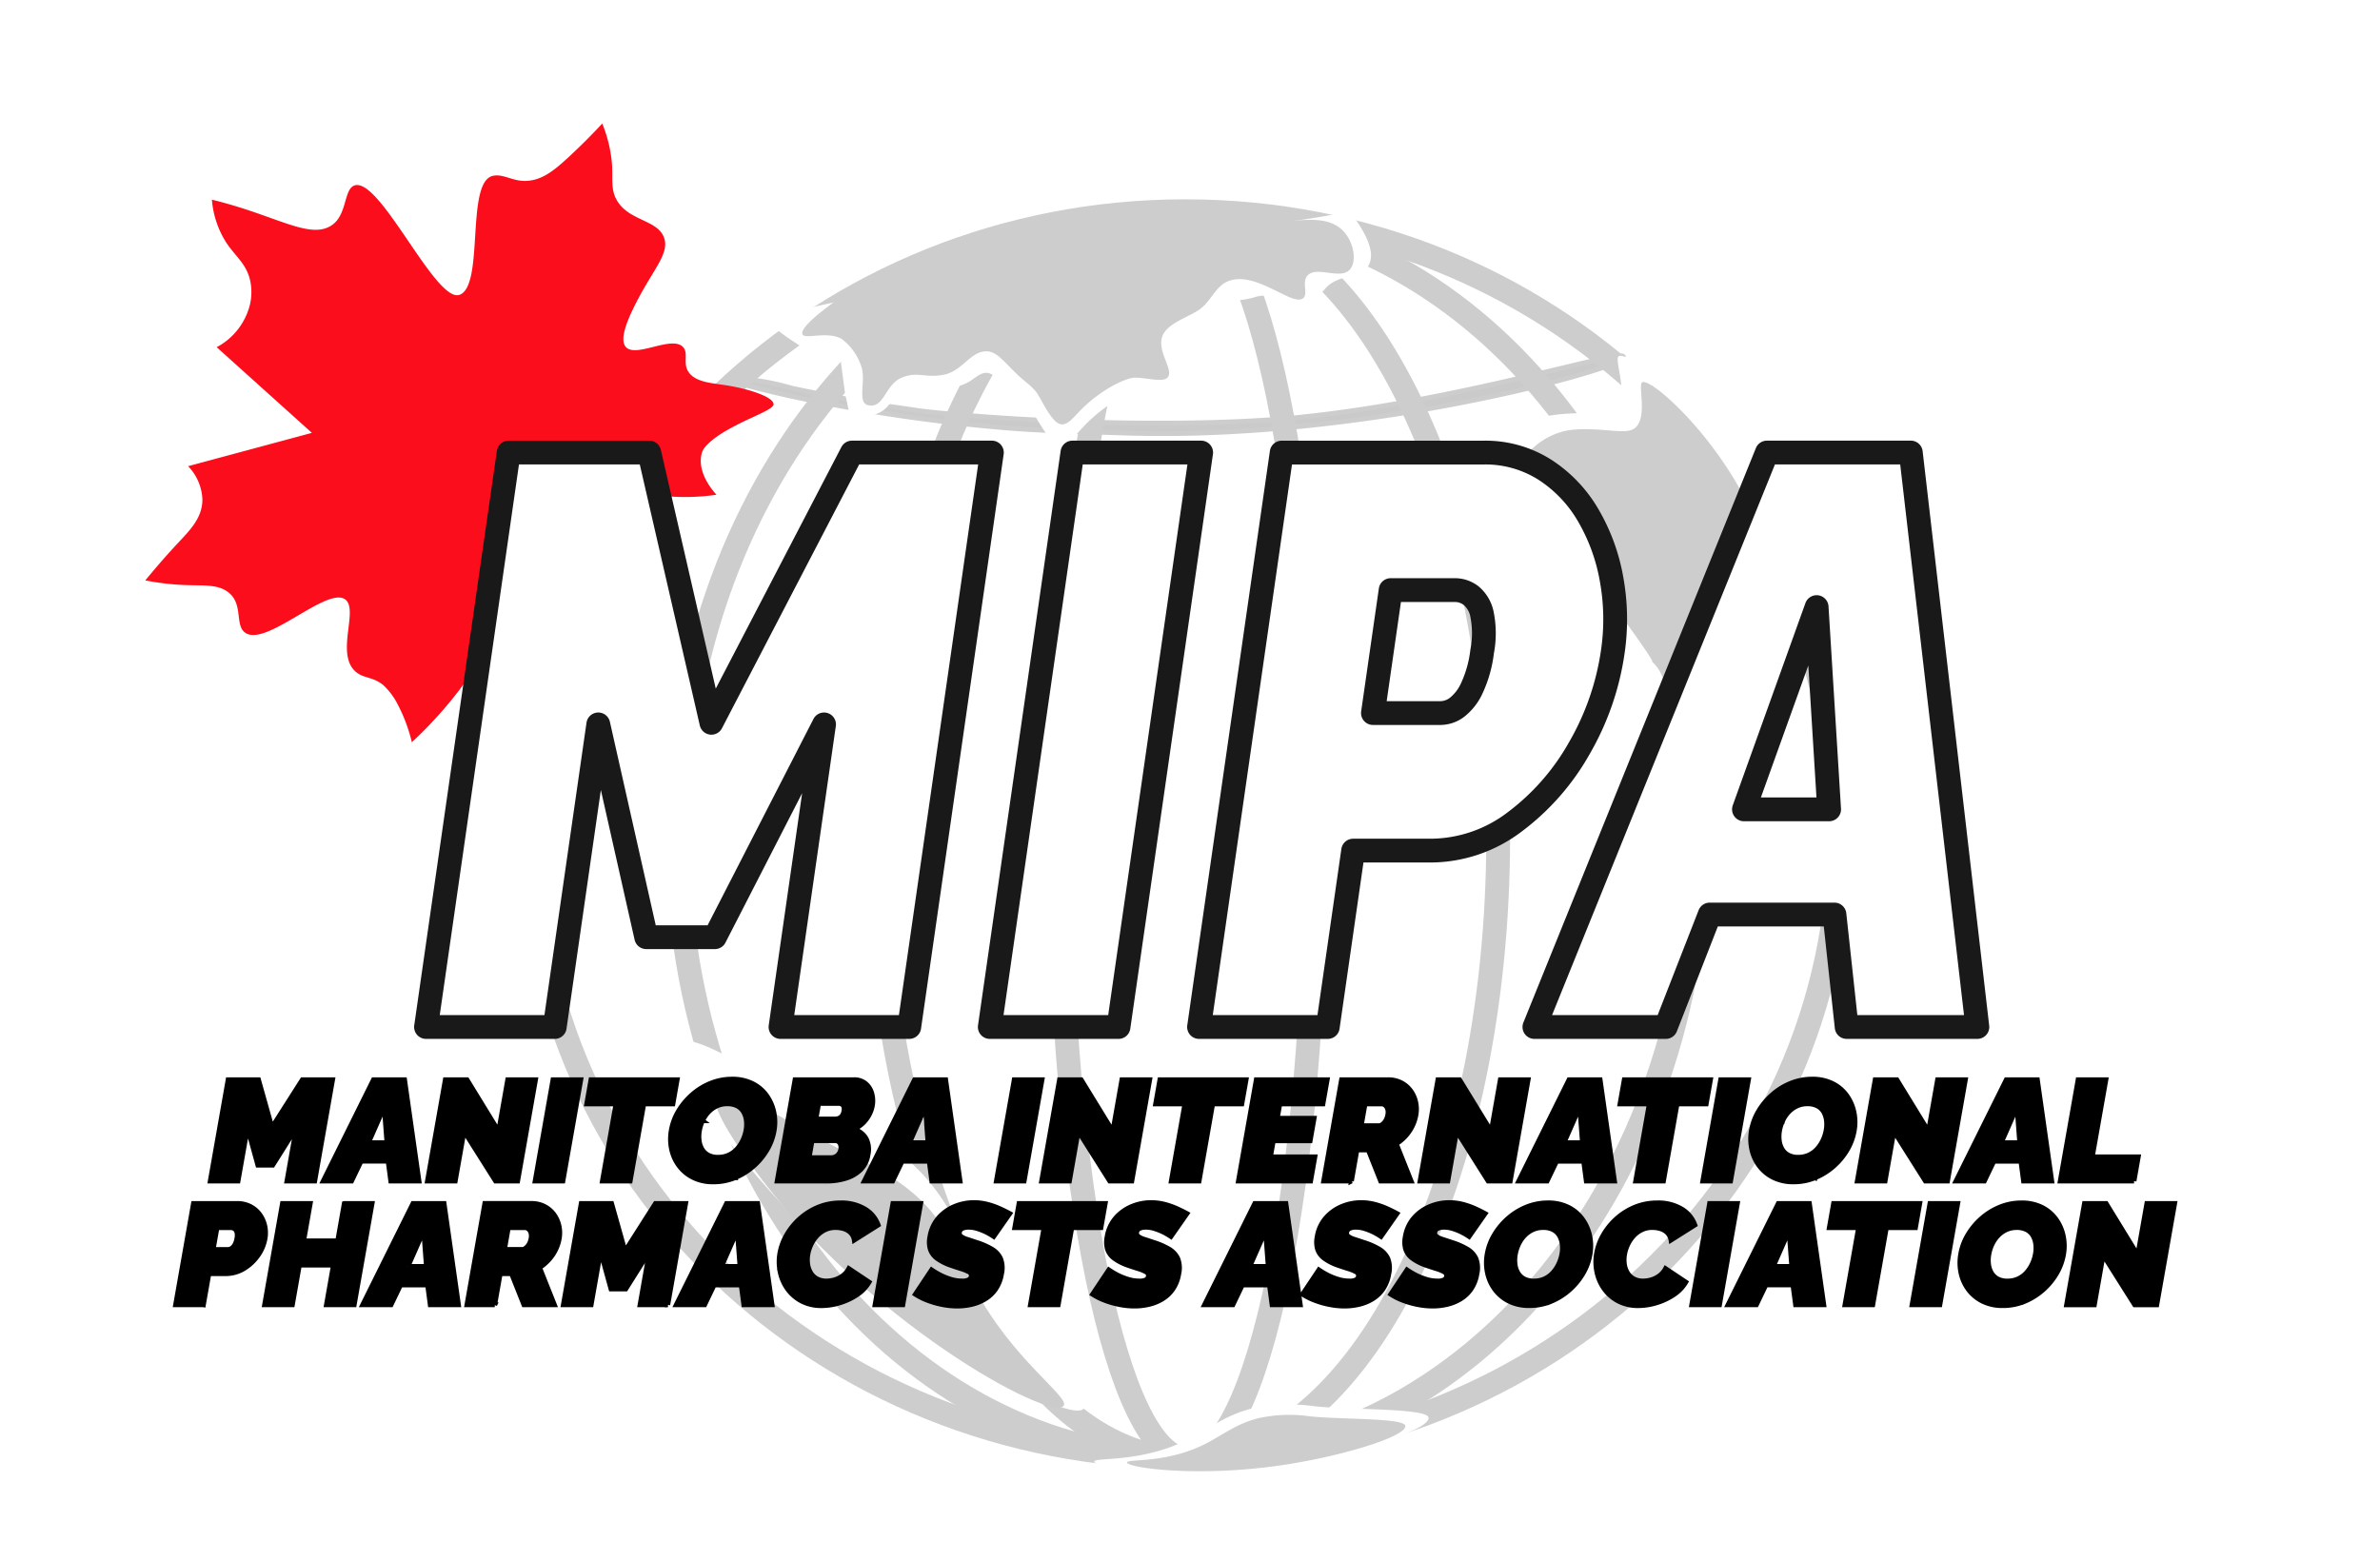 <svg id="global" xmlns="http://www.w3.org/2000/svg" xmlns:xlink="http://www.w3.org/1999/xlink" width="500" height="328" viewBox="0 0 500 328">
  <defs>
    <style>
      .cls-1 {
        fill: #cacaca;
      }

      .cls-1, .cls-2 {
        stroke: #cdcdcd;
      }

      .cls-1, .cls-8 {
        stroke-linejoin: round;
      }

      .cls-1, .cls-7 {
        stroke-width: 1px;
      }

      .cls-1, .cls-2, .cls-3, .cls-4, .cls-5, .cls-6, .cls-7, .cls-8 {
        fill-rule: evenodd;
      }

      .cls-2 {
        fill: none;
      }

      .cls-2, .cls-8 {
        stroke-width: 5px;
      }

      .cls-3, .cls-8 {
        fill: #fff;
      }

      .cls-4 {
        fill: #cdcdcd;
      }

      .cls-5 {
        fill: #cbcbcb;
      }

      .cls-6 {
        fill: #fc0d1b;
        filter: url(#filter);
      }

      .cls-7 {
        stroke: #000;
      }

      .cls-8 {
        stroke: #191919;
      }
    </style>
    <filter id="filter" x="25" y="20" width="145" height="143" filterUnits="userSpaceOnUse">
      <feOffset result="offset" dx="0.521" dy="2.954" in="SourceAlpha"/>
      <feGaussianBlur result="blur" stdDeviation="2.236"/>
      <feFlood result="flood"/>
      <feComposite result="composite" operator="in" in2="blur"/>
      <feBlend result="blend" in="SourceGraphic"/>
    </filter>
  </defs>
  <path id="Shape_325_1" data-name="Shape 325 1" class="cls-1" d="M340.049,75.879c-5.173,3.008-55.65,16.628-103.4,15.126-8.122-.255-17.292-0.475-23.638-0.965-32.526-2.51-59.817-9.506-59.644-10.4,0.036-.183,1.224-0.113,2.964,0a53.25,53.25,0,0,1,9.877,1.88c0.74,0.242,16.936,3.394,19.755,3.761,8.412,1.094,5.415.986,15.8,1.88,24.237,2.087,53.068,2.354,71.071.535,33.993-3.435,67.635-14.423,68.2-12.758C341.127,75.2,340.453,75.644,340.049,75.879Z"/>
  <path class="cls-2" d="M249,44.38c75.939,0,137.5,58.6,137.5,130.882S324.939,306.144,249,306.144s-137.5-58.6-137.5-130.882S173.061,44.38,249,44.38Z"/>
  <path id="Ellipse_1_copy" data-name="Ellipse 1 copy" class="cls-2" d="M249.5,44.856c59.19,0,107.173,58.6,107.173,130.882S308.69,306.62,249.5,306.62s-107.173-58.6-107.173-130.882S190.31,44.856,249.5,44.856Z"/>
  <path id="Ellipse_1_copy_2" data-name="Ellipse 1 copy 2" class="cls-2" d="M249.5,44.856c36.036,0,65.249,58.6,65.249,130.882S285.536,306.62,249.5,306.62s-65.249-58.6-65.249-130.882S213.464,44.856,249.5,44.856Z"/>
  <path id="Ellipse_1_copy_3" data-name="Ellipse 1 copy 3" class="cls-2" d="M249.5,44.856c14.838,0,26.867,58.6,26.867,130.882S264.338,306.62,249.5,306.62s-26.867-58.6-26.867-130.882S234.662,44.856,249.5,44.856Z"/>
  <path id="Shape_324_1_copy" data-name="Shape 324 1 copy" class="cls-3" d="M340.046,74.867c2.926-2.219,45.781,31.237,34.508,64.635-2.222,6.58-.525,4.352-12.245,8.476-12.806,4.507-6.115-3.109-13.358-8.476,3.82,2.83-36.221-41.976-36.378-35.146,0.077-3.37.167-7.132,2.851-10.8a16.386,16.386,0,0,1,7.129-5.4c2.472-.981,5.805-1.286,9.98-1.35,3.781-.058,5.969.024,7.128-1.35C342.1,82.57,339.069,75.607,340.046,74.867Z"/>
  <path id="Shape_324_1" data-name="Shape 324 1" class="cls-4" d="M345,80.336c2.824-1.735,38,31.81,24.791,60.707-2.6,5.694-.877,3.846-11.74,6.538-11.869,2.941-5.175-3.3-11.147-8.711,3.15,2.854-28.445-40.6-29.225-34.506,0.385-3.005.818-6.361,3.561-9.41a14.917,14.917,0,0,1,6.878-4.221c2.3-.667,5.31-0.656,9.047-0.359,3.385,0.269,5.334.528,6.5-.6C346.119,87.4,344.062,80.915,345,80.336Z"/>
  <path id="Shape_323_1_copy" data-name="Shape 323 1 copy" class="cls-3" d="M283.5,44.38c3.57,4.588,5.535,8.752,4,11.422-1.627,2.83-6.173,1.62-9,4.759-1.387,1.54-3.749,4.667-5,5.711-2.329,1.944-3.6-5.8-10-3.807-3.161.986-5.577,0.284-8.077,2.42-2.274,1.943-7.936,3.408-8.915,6.71-1.141,3.845,3.406,8.327,1.888,10.184-1.141,1.395-5.889-.186-8.334.038-2.039.187-7.021,2.5-11.593,6.965-2.726,2.663-3.857,4.929-5.808,4.691-2.408-.293-5.433-6.823-6.482-8.087-1.57-1.892-3.239-2.858-5.071-4.59-3.342-3.16-4.228-2.937-6.608-1.2-3.335,2.439-5.671,1.751-11.706,1.272a4.305,4.305,0,0,0-2.594.433c-2.3,1.349-2.856,3.654-4.7,4.958-1.718,1.214-4.1,1.475-7,.952q-0.5-2.38-1-4.759-0.5-3.807-1-7.615a12.1,12.1,0,0,1-8-1.9c-1.781-1.19-6.156-3.793-7-5.711,7.829-2.921,18.831-4.508,27-6.663,13.208-3.484,23.806-4.084,37-7.615,7.762-2.077,12.966-4.11,21-4.759,5.94-.48,12.614-0.651,17-0.952A140.179,140.179,0,0,0,283.5,44.38Z"/>
  <path id="Shape_323_1" data-name="Shape 323 1" class="cls-4" d="M283.4,56.821c-2.072,1.858-6.759-.915-8.673,1.034-1.351,1.375.211,3.905-.979,4.833-2.208,1.723-9.57-5.559-15.355-3.739-2.844.9-3.763,3.959-6.077,5.839-2.1,1.7-7.1,3.007-8.121,5.855-1.182,3.3,2.5,7.1,1.1,8.678-1.053,1.184-5.046-.14-7.15.057-1.752.164-6.1,2.124-10.163,5.871-2.405,2.219-3.443,4.1-5.073,3.9-2.01-.242-4.326-5.662-5.166-6.715-1.258-1.577-2.632-2.381-4.119-3.828-2.718-2.642-4.173-4.65-6.171-4.777-3.515-.222-5.143,4.09-9.15,4.9-3.936.793-5.6-.79-8.946,0.662-3.462,1.5-3.6,6.526-7,5.748-2.368-.541-0.33-5.264-1.435-8.2a11.8,11.8,0,0,0-4.136-5.758c-3.187-1.651-7.562.172-8.179-.9s2.837-3.908,4.043-4.858c2.584-2.036,5.273-3.974,8.12-5.855A264.017,264.017,0,0,1,226.61,45.69c11.525-2.233,21.846-2.857,29.6-2.165,6.579,0.587,9.766,3.029,16.368,2.766,2.565-.1,6.534-0.523,9.209,1.857S285.243,55.167,283.4,56.821Z"/>
  <path id="Shape_326_1_copy" data-name="Shape 326 1 copy" class="cls-3" d="M300.118,297.863c-0.279-2.051-17.1-1.567-24.292-2.418a36.32,36.32,0,0,0-12.816.51c-5.411,1.352-8.5,3.93-13.115,6.34-9.953,5.191-20.019,3.839-20.014,4.816,0.007,1.349,17.457,3.782,38.328.8C284.05,305.65,300.481,300.536,300.118,297.863Z"/>
  <path id="Shape_326_1" data-name="Shape 326 1" class="cls-4" d="M295.239,299.59c-0.233-1.708-14.233-1.3-20.224-2.013a30.232,30.232,0,0,0-10.669.424c-4.5,1.126-7.072,3.272-10.919,5.278-8.286,4.322-16.665,3.2-16.661,4.01,0.006,1.123,14.533,3.149,31.908.667C281.862,306.073,295.541,301.815,295.239,299.59Z"/>
  <path id="Shape_327_1_copy" data-name="Shape 327 1 copy" class="cls-3" d="M227.678,295.949c1.517-2.125-12.721-11.46-21.845-28.8-3.6-6.846-5.238-12.087-10.051-18.148-8.361-10.531-19.458-13.426-34.465-22.24-9.116-5.355-16.91-9.626-18.856-7.544-1.983,2.122,2.907,10,8.547,17.8C178.543,275.093,224.724,300.089,227.678,295.949Z"/>
  <path id="Shape_327_1" data-name="Shape 327 1" class="cls-5" d="M223.466,295.37c1.3-1.817-10.873-9.8-18.672-24.613-3.08-5.852-4.477-10.332-8.591-15.513-7.148-9-16.633-11.476-29.46-19.01-7.792-4.577-14.454-8.228-16.117-6.448-1.695,1.814,2.484,8.548,7.305,15.213C181.467,277.542,220.941,298.908,223.466,295.37Z"/>
  <path id="Shape_328_1" data-name="Shape 328 1" class="cls-6" d="M126,23a28.686,28.686,0,0,1,2,8c0.325,3.363-.322,5.584,1,8,2.483,4.539,8.658,4.135,10.009,8.051C140.057,50.089,137.162,53.2,134,59c-3.125,5.731-4.387,9.549-3,11,2.168,2.269,9.69-2.57,12,0,1.137,1.265-.028,3.234,1,5,1.371,2.355,4.854,2.511,8,3,4.549,0.707,9.98,2.392,10,4,0.008,0.678-1.926,1.6-5,3-1.236.561-2.631,1.264-4,2-3.39,1.823-5.577,3.749-6,5-1.023,3.025.695,6.48,3,9a45.419,45.419,0,0,1-12.99.025c-4.966-.732-8.591-2.107-13.994-1-4.67.957-7.854,2.767-10,5-4.888,5.092-4,13.27-6,17.991A97.118,97.118,0,0,1,96,142a86.489,86.489,0,0,1-10,11,34.056,34.056,0,0,0-3-8,14.411,14.411,0,0,0-3-4c-2.32-1.889-4.284-1.32-6-3-3.958-3.875.865-12.9-2-15-3.815-2.794-16.614,10.051-21,7-2.111-1.468-.563-5.457-3-8-2.092-2.183-5.257-1.905-9-2a54.525,54.525,0,0,1-9-1c2.336-2.837,4.688-5.534,7-8,2.466-2.63,5.006-5.213,5-9a10.676,10.676,0,0,0-3-7l26-7L45,70a13.911,13.911,0,0,0,7-9,11.6,11.6,0,0,0,.047-4.953C51.255,52.447,48.974,51,47,48a19.576,19.576,0,0,1-3-9c2.382,0.59,4.689,1.248,7,2,8.878,2.888,14.41,5.942,18.2,3.357,3.268-2.23,2.472-7.649,4.8-8.357,5.381-1.635,16.987,24.716,22,23,5.3-1.814,1.234-23.656,7-25,2.194-.511,4.162,1.181,7.022,1.057C113.3,34.914,115.743,33.021,119,30,121.5,27.678,123.814,25.37,126,23Z"/>
  <path id="Manitoba_international_pharmacists_association_copy" data-name="Manitoba international pharmacists association copy" class="cls-7" d="M66.124,248.167l3.756-21.3H63.52l-6.387,10.02-2.823-10.02H47.92l-3.756,21.3h5.85l1.979-11.22,2.179,7.89h3.12l4.961-7.89-1.979,11.22h5.85Zm1.77,0h5.97l2-4.17h5.67l0.555,4.17h5.94L85,226.867H78.46Zm9.523-8.07,3.3-7.5,0.568,7.5h-3.87Zm26.688,8.07h4.65l3.755-21.3h-5.85l-1.909,10.83-6.641-10.83H93.55l-3.756,21.3h5.85l1.847-10.47Zm14.159,0,3.756-21.3h-5.85l-3.756,21.3h5.85Zm24.006-21.3H124.15l-0.9,5.1h6.15l-2.856,16.2h5.85l2.856-16.2h6.12Zm12.149,20.6a13.791,13.791,0,0,0,3.858-2.4,14.121,14.121,0,0,0,2.856-3.435,11.954,11.954,0,0,0,1.5-4.02,10.169,10.169,0,0,0-.064-3.975,9.245,9.245,0,0,0-1.559-3.5,8.077,8.077,0,0,0-2.954-2.475,9.334,9.334,0,0,0-4.248-.915,11.93,11.93,0,0,0-4.519.87,13.47,13.47,0,0,0-3.87,2.385,14.392,14.392,0,0,0-2.871,3.435,11.826,11.826,0,0,0-1.524,4.05,10.22,10.22,0,0,0,.059,4,8.934,8.934,0,0,0,1.576,3.48,8.287,8.287,0,0,0,2.971,2.46,9.339,9.339,0,0,0,4.249.915A11.732,11.732,0,0,0,154.419,247.462Zm-6.814-11.97a6.762,6.762,0,0,1,1.2-1.8,5.748,5.748,0,0,1,1.74-1.275,5.151,5.151,0,0,1,2.259-.48,4.406,4.406,0,0,1,2.081.45,3.215,3.215,0,0,1,1.311,1.245,4.723,4.723,0,0,1,.585,1.785,6.908,6.908,0,0,1-.065,2.07,8.379,8.379,0,0,1-.648,2.055,7.447,7.447,0,0,1-1.192,1.83,5.378,5.378,0,0,1-1.745,1.3,5.257,5.257,0,0,1-2.275.48,4.251,4.251,0,0,1-2.093-.465,3.341,3.341,0,0,1-1.293-1.26,4.684,4.684,0,0,1-.582-1.8,7.034,7.034,0,0,1,.067-2.085A8.379,8.379,0,0,1,147.6,235.492Zm34.307,3.645a4.4,4.4,0,0,0-2.562-1.89,6.161,6.161,0,0,0,2.66-2.07,6.835,6.835,0,0,0,1.268-2.85,5.73,5.73,0,0,0-.125-2.61,4.068,4.068,0,0,0-1.318-2.055,3.707,3.707,0,0,0-2.455-.8H167.02l-3.755,21.3h10.47a13.253,13.253,0,0,0,3.94-.57,7.619,7.619,0,0,0,3.087-1.77,5.532,5.532,0,0,0,1.586-3.12A5.044,5.044,0,0,0,181.912,239.137Zm-5.682,3.3a1.994,1.994,0,0,1-.721.6,2.029,2.029,0,0,1-.907.21h-4.62l0.63-3.57h4.83a1.109,1.109,0,0,1,.737.24,1.311,1.311,0,0,1,.411.645,2.023,2.023,0,0,1,.029.945A2.14,2.14,0,0,1,176.23,242.437Zm-0.068-10.59a1.328,1.328,0,0,1,.676.165,0.967,0.967,0,0,1,.42.51,1.816,1.816,0,0,1,.029.945,2.143,2.143,0,0,1-.42,1.02,1.592,1.592,0,0,1-.687.5,2.324,2.324,0,0,1-.774.135h-3.99l0.576-3.27h4.17Zm5.4,16.32h5.97l2-4.17h5.67l0.555,4.17h5.94l-3.025-21.3h-6.54Zm9.523-8.07,3.3-7.5,0.568,7.5h-3.87Zm24.077,8.07,3.756-21.3h-5.85l-3.756,21.3h5.85Zm17.97,0h4.65l3.756-21.3h-5.85l-1.909,10.83-6.641-10.83h-4.56l-3.756,21.3h5.85l1.847-10.47Zm28.656-21.3h-18.12l-0.9,5.1h6.15l-2.857,16.2h5.85l2.857-16.2h6.12Zm5.123,16.2,0.593-3.36h7.74l0.835-4.74h-7.74l0.53-3h9.06l0.9-5.1h-14.91l-3.756,21.3h15.18l0.9-5.1h-9.33Zm17.011,5.1,1.153-6.54h2.37l2.6,6.54h6.42l-3.119-7.83a9.524,9.524,0,0,0,1.938-1.635,9.024,9.024,0,0,0,1.418-2.085,8.784,8.784,0,0,0,.777-2.37,6.776,6.776,0,0,0-.054-2.67,6.372,6.372,0,0,0-1.064-2.385,5.618,5.618,0,0,0-1.981-1.695,5.91,5.91,0,0,0-2.769-.63h-9.78l-3.756,21.3h5.85Zm2.857-16.2h3.54a1.067,1.067,0,0,1,.687.27,1.65,1.65,0,0,1,.5.765,2.54,2.54,0,0,1,.035,1.245,3.454,3.454,0,0,1-.442,1.23,2.648,2.648,0,0,1-.692.78,1.271,1.271,0,0,1-.737.27h-3.69Zm25.853,16.2h4.65l3.756-21.3h-5.85l-1.909,10.83-6.641-10.83h-4.56l-3.756,21.3h5.85l1.847-10.47Zm6.42,0h5.97l2-4.17h5.67l0.554,4.17h5.94l-3.024-21.3h-6.54Zm9.523-8.07,3.3-7.5,0.567,7.5h-3.87Zm30.773-13.23h-18.12l-0.9,5.1h6.15l-2.856,16.2h5.85l2.856-16.2h6.12Zm4.224,21.3,3.756-21.3h-5.85l-3.756,21.3h5.85Zm17.765-.705a13.791,13.791,0,0,0,3.858-2.4,14.121,14.121,0,0,0,2.856-3.435,11.952,11.952,0,0,0,1.5-4.02,10.169,10.169,0,0,0-.063-3.975,9.245,9.245,0,0,0-1.559-3.5,8.077,8.077,0,0,0-2.954-2.475,9.334,9.334,0,0,0-4.248-.915,11.926,11.926,0,0,0-4.519.87A13.462,13.462,0,0,0,372.343,230a14.387,14.387,0,0,0-2.87,3.435,11.826,11.826,0,0,0-1.524,4.05,10.22,10.22,0,0,0,.059,4,8.934,8.934,0,0,0,1.576,3.48,8.287,8.287,0,0,0,2.971,2.46,9.339,9.339,0,0,0,4.249.915A11.736,11.736,0,0,0,381.34,247.462Zm-6.815-11.97a6.765,6.765,0,0,1,1.2-1.8,5.756,5.756,0,0,1,1.739-1.275,5.159,5.159,0,0,1,2.26-.48,4.406,4.406,0,0,1,2.081.45,3.215,3.215,0,0,1,1.311,1.245,4.723,4.723,0,0,1,.585,1.785,6.941,6.941,0,0,1-.065,2.07,8.379,8.379,0,0,1-.648,2.055,7.447,7.447,0,0,1-1.192,1.83,5.371,5.371,0,0,1-1.746,1.3,5.25,5.25,0,0,1-2.274.48,4.251,4.251,0,0,1-2.093-.465,3.334,3.334,0,0,1-1.293-1.26,4.667,4.667,0,0,1-.582-1.8,7.034,7.034,0,0,1,.067-2.085A8.376,8.376,0,0,1,374.525,235.492Zm29.97,12.675h4.65l3.756-21.3h-5.85l-1.909,10.83-6.641-10.83h-4.56l-3.756,21.3h5.85l1.847-10.47Zm6.42,0h5.97l2-4.17h5.67l0.554,4.17h5.94l-3.024-21.3h-6.54Zm9.524-8.07,3.3-7.5,0.568,7.5h-3.87Zm27.887,8.07,0.9-5.1h-9.66l2.856-16.2h-5.85l-3.755,21.3h15.51Zm-405.587,26,1.153-6.54h3.48a7.33,7.33,0,0,0,3.862-1.065,9.678,9.678,0,0,0,2.944-2.745,8.822,8.822,0,0,0,1.514-3.57,6.785,6.785,0,0,0-.054-2.67,6.362,6.362,0,0,0-1.065-2.385,5.608,5.608,0,0,0-1.981-1.695,5.906,5.906,0,0,0-2.769-.63h-9.18l-3.756,21.3h5.85Zm2.856-16.2h2.94a1.391,1.391,0,0,1,.7.195,1.192,1.192,0,0,1,.509.69,2.94,2.94,0,0,1,.009,1.4,3.852,3.852,0,0,1-.463,1.35,2.029,2.029,0,0,1-.681.72,1.456,1.456,0,0,1-.727.21h-3.09Zm26.729-5.1-1.386,7.86H63.8l1.386-7.86h-5.85l-3.756,21.3h5.85l1.471-8.34h7.14l-1.47,8.34h5.85l3.756-21.3h-5.85Zm3.864,21.3h5.97l2-4.17h5.67l0.554,4.17h5.94l-3.024-21.3h-6.54Zm9.523-8.07,3.3-7.5,0.568,7.5h-3.87Zm18.227,8.07,1.153-6.54h2.37l2.6,6.54h6.42l-3.119-7.83A9.5,9.5,0,0,0,115.3,264.7a9.024,9.024,0,0,0,1.418-2.085,8.822,8.822,0,0,0,.778-2.37,6.794,6.794,0,0,0-.055-2.67,6.372,6.372,0,0,0-1.064-2.385,5.609,5.609,0,0,0-1.981-1.695,5.9,5.9,0,0,0-2.769-.63h-9.78l-3.756,21.3h5.85Zm2.857-16.2h3.54a1.065,1.065,0,0,1,.687.27,1.635,1.635,0,0,1,.5.765,2.539,2.539,0,0,1,.036,1.245,3.473,3.473,0,0,1-.442,1.23,2.651,2.651,0,0,1-.693.78,1.268,1.268,0,0,1-.737.27h-3.69Zm33.5,16.2,3.756-21.3H137.7l-6.387,10.02-2.823-10.02H122.1l-3.756,21.3h5.85l1.979-11.22,2.179,7.89h3.12l4.961-7.89-1.979,11.22h5.85Zm1.771,0h5.97l2-4.17h5.67l0.555,4.17h5.94l-3.025-21.3h-6.54Zm9.523-8.07,3.3-7.5,0.568,7.5h-3.87Zm12.32,1.245a9.368,9.368,0,0,0,1.581,3.54,8.435,8.435,0,0,0,2.946,2.52,8.831,8.831,0,0,0,4.168.945,13.256,13.256,0,0,0,3.793-.585,13.413,13.413,0,0,0,3.629-1.695,8.08,8.08,0,0,0,2.571-2.67l-4.268-2.85a4.565,4.565,0,0,1-1.32,1.53,5.4,5.4,0,0,1-1.675.825,6.112,6.112,0,0,1-1.694.255,4.107,4.107,0,0,1-1.976-.45,3.439,3.439,0,0,1-1.326-1.245,4.724,4.724,0,0,1-.64-1.815,6.657,6.657,0,0,1,.046-2.13,7.951,7.951,0,0,1,.634-1.98,7.232,7.232,0,0,1,1.187-1.8,5.69,5.69,0,0,1,1.731-1.305,5.039,5.039,0,0,1,2.262-.5,6.087,6.087,0,0,1,1.625.225,3.557,3.557,0,0,1,1.45.8,2.831,2.831,0,0,1,.839,1.62l5.031-3.18a6.426,6.426,0,0,0-2.8-3.375,9.536,9.536,0,0,0-5.115-1.275,12.149,12.149,0,0,0-4.737.915,13.341,13.341,0,0,0-3.866,2.445,13.84,13.84,0,0,0-2.745,3.4,11.854,11.854,0,0,0-1.409,3.825A10.212,10.212,0,0,0,163.913,267.342Zm25.767,6.825,3.755-21.3h-5.85l-3.755,21.3h5.85ZM212.14,255q-0.876-.48-2.055-1.02a16.515,16.515,0,0,0-2.569-.915,11.271,11.271,0,0,0-2.949-.375,10.363,10.363,0,0,0-4.06.825,9.062,9.062,0,0,0-3.351,2.415,7.976,7.976,0,0,0-1.808,3.96,5.307,5.307,0,0,0,.1,2.655,3.972,3.972,0,0,0,1.436,1.89,10.8,10.8,0,0,0,2.809,1.425q1.216,0.42,2.225.735a8.162,8.162,0,0,1,1.609.66,0.875,0.875,0,0,1,.488.975,0.976,0.976,0,0,1-.494.675,2.785,2.785,0,0,1-1.38.255,7.933,7.933,0,0,1-2.381-.36,14.271,14.271,0,0,1-2.063-.81,17.6,17.6,0,0,1-1.983-1.17l-3.425,5.13a13.83,13.83,0,0,0,2.62,1.305,18.83,18.83,0,0,0,3.071.87,16.333,16.333,0,0,0,3.14.315,13.419,13.419,0,0,0,3-.345,9.687,9.687,0,0,0,2.808-1.125,7.256,7.256,0,0,0,2.228-2.085,7.915,7.915,0,0,0,1.259-3.225,5.441,5.441,0,0,0-.212-3.225,4.573,4.573,0,0,0-1.868-2,15.247,15.247,0,0,0-3.176-1.38q-1.162-.39-2-0.66a4.147,4.147,0,0,1-1.26-.6,0.843,0.843,0,0,1-.326-0.87,1.04,1.04,0,0,1,.623-0.81,3.033,3.033,0,0,1,1.272-.24,6.184,6.184,0,0,1,1.9.3,13.037,13.037,0,0,1,1.711.675,15.154,15.154,0,0,1,1.688.975Zm20.056-2.13h-18.12l-0.9,5.1h6.15l-2.857,16.2h5.85l2.857-16.2h6.12ZM249.37,255q-0.876-.48-2.055-1.02a16.515,16.515,0,0,0-2.569-.915,11.271,11.271,0,0,0-2.949-.375,10.363,10.363,0,0,0-4.06.825,9.062,9.062,0,0,0-3.351,2.415,7.976,7.976,0,0,0-1.808,3.96,5.307,5.307,0,0,0,.1,2.655,3.965,3.965,0,0,0,1.436,1.89,10.8,10.8,0,0,0,2.809,1.425q1.216,0.42,2.225.735a8.162,8.162,0,0,1,1.609.66,0.875,0.875,0,0,1,.488.975,0.976,0.976,0,0,1-.494.675,2.785,2.785,0,0,1-1.38.255,7.928,7.928,0,0,1-2.381-.36,14.271,14.271,0,0,1-2.063-.81,17.6,17.6,0,0,1-1.983-1.17l-3.425,5.13a13.83,13.83,0,0,0,2.62,1.305,18.83,18.83,0,0,0,3.071.87,16.333,16.333,0,0,0,3.14.315,13.419,13.419,0,0,0,3-.345,9.687,9.687,0,0,0,2.808-1.125,7.256,7.256,0,0,0,2.228-2.085,7.915,7.915,0,0,0,1.259-3.225,5.441,5.441,0,0,0-.212-3.225,4.573,4.573,0,0,0-1.868-2,15.247,15.247,0,0,0-3.176-1.38q-1.163-.39-2-0.66a4.152,4.152,0,0,1-1.259-.6,0.843,0.843,0,0,1-.326-0.87,1.04,1.04,0,0,1,.623-0.81,3.033,3.033,0,0,1,1.272-.24,6.188,6.188,0,0,1,1.9.3,13.037,13.037,0,0,1,1.711.675,15.154,15.154,0,0,1,1.688.975Zm3.67,19.17h5.97l2-4.17h5.67l0.554,4.17h5.94l-3.024-21.3h-6.54Zm9.523-8.07,3.3-7.5,0.567,7.5h-3.87ZM293.5,255q-0.876-.48-2.055-1.02a16.515,16.515,0,0,0-2.569-.915,11.271,11.271,0,0,0-2.949-.375,10.372,10.372,0,0,0-4.061.825,9.051,9.051,0,0,0-3.35,2.415,7.967,7.967,0,0,0-1.808,3.96,5.319,5.319,0,0,0,.1,2.655,3.974,3.974,0,0,0,1.437,1.89,10.779,10.779,0,0,0,2.809,1.425q1.215,0.42,2.225.735a8.187,8.187,0,0,1,1.609.66,0.875,0.875,0,0,1,.488.975,0.979,0.979,0,0,1-.494.675,2.785,2.785,0,0,1-1.38.255,7.939,7.939,0,0,1-2.382-.36,14.3,14.3,0,0,1-2.062-.81,17.6,17.6,0,0,1-1.983-1.17l-3.425,5.13a13.8,13.8,0,0,0,2.62,1.305,18.8,18.8,0,0,0,3.071.87,16.333,16.333,0,0,0,3.14.315,13.419,13.419,0,0,0,3-.345,9.687,9.687,0,0,0,2.808-1.125,7.267,7.267,0,0,0,2.228-2.085,7.9,7.9,0,0,0,1.258-3.225,5.434,5.434,0,0,0-.211-3.225,4.573,4.573,0,0,0-1.868-2,15.257,15.257,0,0,0-3.177-1.38q-1.161-.39-2-0.66a4.14,4.14,0,0,1-1.259-.6,0.843,0.843,0,0,1-.326-0.87,1.039,1.039,0,0,1,.622-0.81,3.041,3.041,0,0,1,1.273-.24,6.188,6.188,0,0,1,1.9.3,13.092,13.092,0,0,1,1.711.675,15.154,15.154,0,0,1,1.688.975Zm18.51,0q-0.876-.48-2.055-1.02a16.515,16.515,0,0,0-2.569-.915,11.271,11.271,0,0,0-2.949-.375,10.372,10.372,0,0,0-4.061.825,9.051,9.051,0,0,0-3.35,2.415,7.976,7.976,0,0,0-1.808,3.96,5.319,5.319,0,0,0,.1,2.655,3.974,3.974,0,0,0,1.437,1.89,10.8,10.8,0,0,0,2.809,1.425q1.215,0.42,2.225.735a8.187,8.187,0,0,1,1.609.66,0.875,0.875,0,0,1,.488.975,0.976,0.976,0,0,1-.494.675,2.785,2.785,0,0,1-1.38.255,7.928,7.928,0,0,1-2.381-.36,14.271,14.271,0,0,1-2.063-.81,17.6,17.6,0,0,1-1.983-1.17l-3.425,5.13a13.83,13.83,0,0,0,2.62,1.305,18.8,18.8,0,0,0,3.071.87,16.333,16.333,0,0,0,3.14.315,13.419,13.419,0,0,0,3-.345,9.687,9.687,0,0,0,2.808-1.125,7.267,7.267,0,0,0,2.228-2.085,7.915,7.915,0,0,0,1.259-3.225,5.441,5.441,0,0,0-.212-3.225,4.573,4.573,0,0,0-1.868-2,15.233,15.233,0,0,0-3.177-1.38q-1.161-.39-2-0.66a4.14,4.14,0,0,1-1.259-.6,0.843,0.843,0,0,1-.326-0.87,1.041,1.041,0,0,1,.622-0.81,3.041,3.041,0,0,1,1.273-.24,6.188,6.188,0,0,1,1.9.3,13.037,13.037,0,0,1,1.711.675,15.154,15.154,0,0,1,1.688.975Zm13.814,18.465a13.791,13.791,0,0,0,3.858-2.4,14.121,14.121,0,0,0,2.856-3.435,11.933,11.933,0,0,0,1.5-4.02,10.169,10.169,0,0,0-.064-3.975,9.245,9.245,0,0,0-1.559-3.5,8.077,8.077,0,0,0-2.954-2.475,9.334,9.334,0,0,0-4.248-.915,11.93,11.93,0,0,0-4.519.87,13.47,13.47,0,0,0-3.87,2.385,14.392,14.392,0,0,0-2.871,3.435,11.846,11.846,0,0,0-1.524,4.05,10.22,10.22,0,0,0,.059,4,8.934,8.934,0,0,0,1.576,3.48,8.287,8.287,0,0,0,2.971,2.46,9.339,9.339,0,0,0,4.249.915A11.732,11.732,0,0,0,325.825,273.462Zm-6.814-11.97a6.786,6.786,0,0,1,1.2-1.8,5.748,5.748,0,0,1,1.74-1.275,5.151,5.151,0,0,1,2.259-.48,4.406,4.406,0,0,1,2.081.45,3.215,3.215,0,0,1,1.311,1.245,4.723,4.723,0,0,1,.585,1.785,6.908,6.908,0,0,1-.065,2.07,8.379,8.379,0,0,1-.648,2.055,7.447,7.447,0,0,1-1.192,1.83,5.378,5.378,0,0,1-1.745,1.305,5.257,5.257,0,0,1-2.275.48,4.251,4.251,0,0,1-2.093-.465,3.341,3.341,0,0,1-1.293-1.26,4.684,4.684,0,0,1-.582-1.8,7.034,7.034,0,0,1,.067-2.085A8.379,8.379,0,0,1,319.011,261.492Zm16.473,5.85a9.368,9.368,0,0,0,1.581,3.54,8.44,8.44,0,0,0,2.945,2.52,8.836,8.836,0,0,0,4.169.945,13.261,13.261,0,0,0,3.793-.585,13.413,13.413,0,0,0,3.629-1.695,8.09,8.09,0,0,0,2.571-2.67l-4.268-2.85a4.565,4.565,0,0,1-1.32,1.53,5.414,5.414,0,0,1-1.675.825,6.119,6.119,0,0,1-1.695.255,4.1,4.1,0,0,1-1.975-.45,3.439,3.439,0,0,1-1.326-1.245,4.724,4.724,0,0,1-.64-1.815,6.628,6.628,0,0,1,.046-2.13,7.951,7.951,0,0,1,.634-1.98,7.2,7.2,0,0,1,1.187-1.8,5.685,5.685,0,0,1,1.73-1.305,5.039,5.039,0,0,1,2.262-.5,6.094,6.094,0,0,1,1.626.225,3.553,3.553,0,0,1,1.449.8,2.832,2.832,0,0,1,.84,1.62l5.031-3.18a6.426,6.426,0,0,0-2.795-3.375,9.536,9.536,0,0,0-5.115-1.275,12.149,12.149,0,0,0-4.737.915,13.327,13.327,0,0,0-3.866,2.445,13.867,13.867,0,0,0-2.746,3.4,11.9,11.9,0,0,0-1.409,3.825A10.193,10.193,0,0,0,335.484,267.342Zm25.767,6.825,3.755-21.3h-5.85l-3.755,21.3h5.85Zm1.77,0h5.97l2-4.17h5.67l0.555,4.17h5.94l-3.025-21.3h-6.54Zm9.523-8.07,3.3-7.5,0.568,7.5h-3.87Zm30.773-13.23H385.2l-0.9,5.1h6.15l-2.857,16.2h5.85l2.857-16.2h6.12Zm4.224,21.3,3.756-21.3h-5.85l-3.756,21.3h5.85Zm17.764-.7a13.81,13.81,0,0,0,3.859-2.4,14.094,14.094,0,0,0,2.855-3.435,11.933,11.933,0,0,0,1.5-4.02,10.169,10.169,0,0,0-.064-3.975,9.214,9.214,0,0,0-1.559-3.5,8.065,8.065,0,0,0-2.953-2.475,9.342,9.342,0,0,0-4.249-.915,11.93,11.93,0,0,0-4.519.87,13.47,13.47,0,0,0-3.87,2.385,14.415,14.415,0,0,0-2.871,3.435,11.846,11.846,0,0,0-1.524,4.05,10.239,10.239,0,0,0,.059,4,8.948,8.948,0,0,0,1.576,3.48,8.3,8.3,0,0,0,2.971,2.46,9.342,9.342,0,0,0,4.249.915A11.732,11.732,0,0,0,425.305,273.462Zm-6.814-11.97a6.786,6.786,0,0,1,1.2-1.8,5.761,5.761,0,0,1,1.74-1.275,5.159,5.159,0,0,1,2.26-.48,4.408,4.408,0,0,1,2.081.45,3.206,3.206,0,0,1,1.31,1.245,4.688,4.688,0,0,1,.585,1.785,6.876,6.876,0,0,1-.065,2.07,8.376,8.376,0,0,1-.647,2.055,7.451,7.451,0,0,1-1.193,1.83,5.378,5.378,0,0,1-1.745,1.305,5.25,5.25,0,0,1-2.274.48,4.257,4.257,0,0,1-2.094-.465,3.348,3.348,0,0,1-1.293-1.26,4.7,4.7,0,0,1-.582-1.8,7.035,7.035,0,0,1,.068-2.085A8.376,8.376,0,0,1,418.491,261.492Zm29.97,12.675h4.65l3.756-21.3h-5.85l-1.91,10.83-6.64-10.83h-4.56l-3.756,21.3H440l1.846-10.47Z"/>
  <path id="MIPA_copy" data-name="MIPA copy" class="cls-8" d="M191.017,215.792l17.362-120.7h-29.4l-29.525,56.78L136.4,95.092h-29.54L89.5,215.792h27.043l9.147-63.58,10.072,44.71h14.423l22.935-44.71-9.146,63.58h27.043Zm43.964,0,17.362-120.7H225.3l-17.362,120.7h27.044Zm43.963,0,5.331-37.06h16.088a29.336,29.336,0,0,0,17.855-6.035,49.938,49.938,0,0,0,13.611-15.555,56.48,56.48,0,0,0,7-20.23,46.971,46.971,0,0,0-.251-15.13,40.461,40.461,0,0,0-4.921-13.515,28.255,28.255,0,0,0-9.158-9.6,23.267,23.267,0,0,0-12.8-3.57H269.262L251.9,215.792h27.043Zm13.206-91.8h13.591a5.578,5.578,0,0,1,3.237,1.1,6.8,6.8,0,0,1,2.352,3.91,20.352,20.352,0,0,1,.041,7.905,25.219,25.219,0,0,1-2.141,7.65,10.785,10.785,0,0,1-3.151,4.08,5.827,5.827,0,0,1-3.361,1.19H288.433Zm30.205,91.8h27.6l9.225-23.63H385.39l2.563,23.63h27.46l-13.982-120.7H371.2Zm44.024-45.73,15.266-42.5,2.624,42.5h-17.89Z"/>
</svg>
